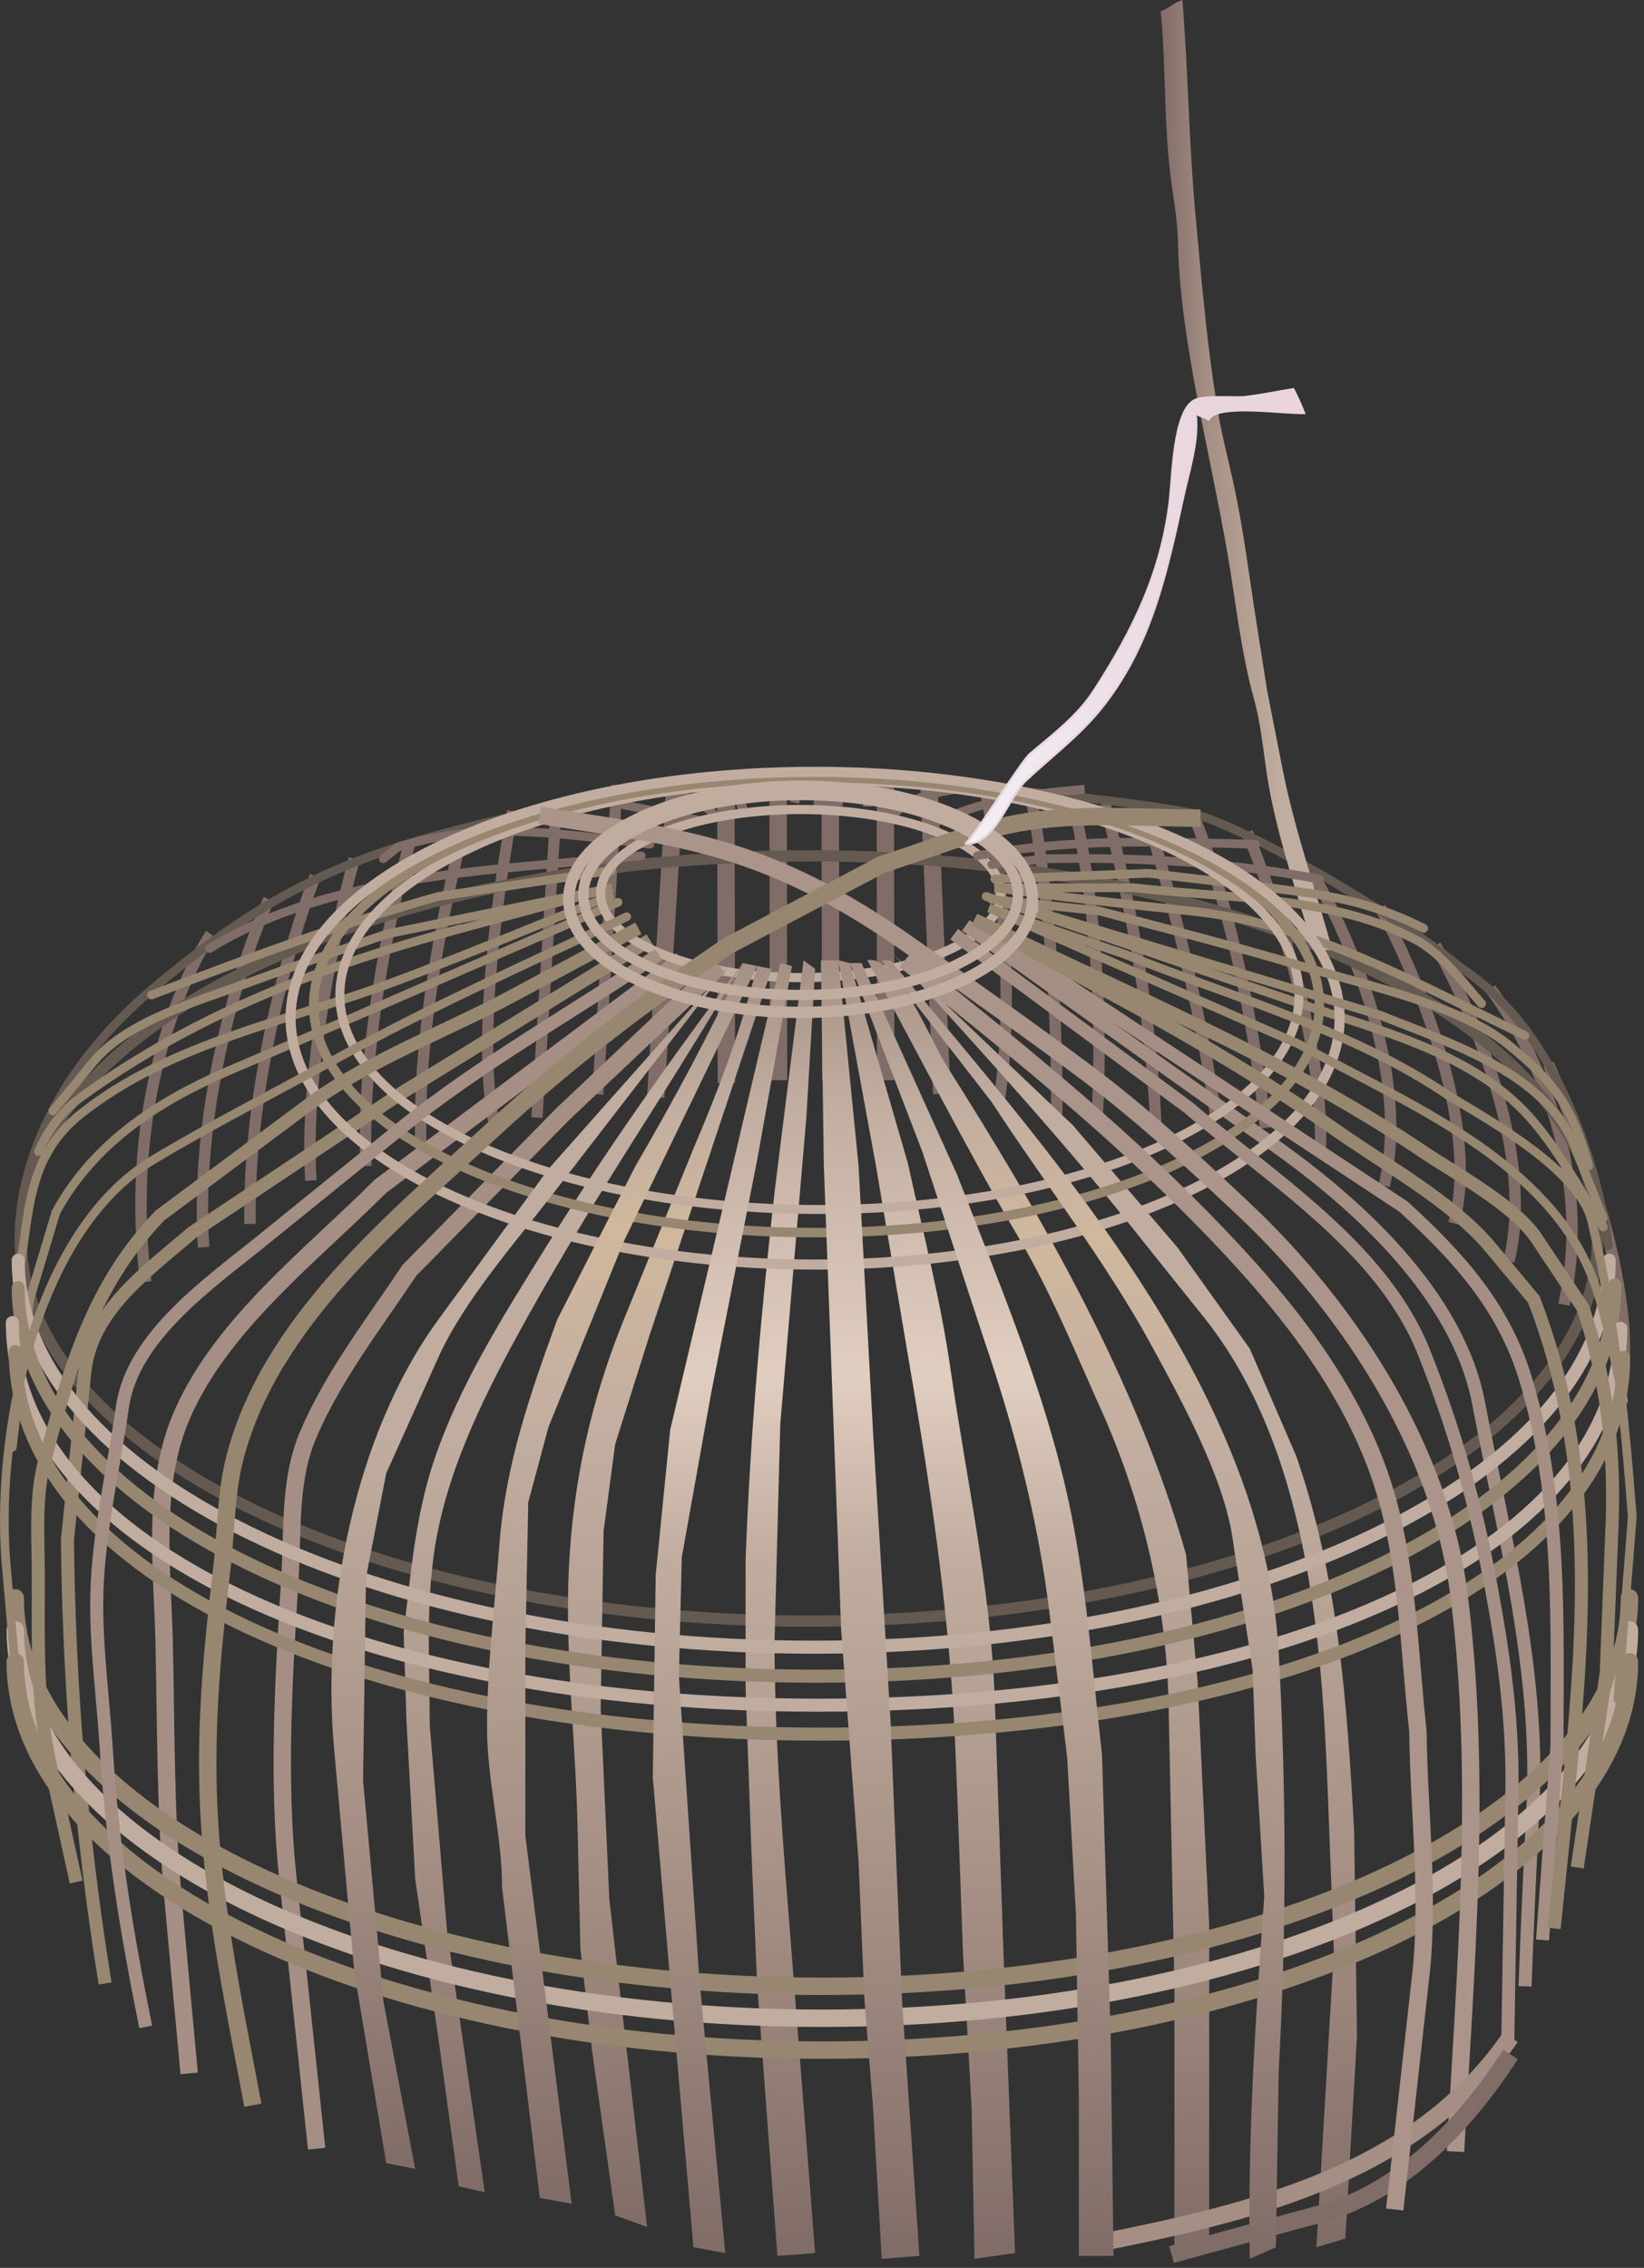 
        <svg xmlns:rdf="http://www.w3.org/1999/02/22-rdf-syntax-ns#" xmlns="http://www.w3.org/2000/svg" xmlns:cc="http://creativecommons.org/ns#" xmlns:xlink="http://www.w3.org/1999/xlink" xmlns:dc="http://purl.org/dc/elements/1.1/" x="0px" y="0px" width="364" height="502" viewBox="0 0 364 502" xml:space="preserve">
            <rect x="0" y="0" width="364" height="502" fill="#333333" stroke="none"/>
            <title>Turtle nest anti-predatory cage</title>
            <desc xmlns:ian_image_library="https://ian.umces.edu/media-library/">
                <ian_image_library:title>Turtle nest anti-predatory cage</ian_image_library:title>
                <ian_image_library:descr>Illustration of turtle nest anti-predatory cage</ian_image_library:descr>
                <ian_image_library:scene>
                    <ian_image_library:contains>science, scientific, research, experimental, test, equipment, turtle, nest, anti-predator, cage, protection, conservation, beach</ian_image_library:contains>
                    <ian_image_library:when>2008-12-08</ian_image_library:when>
                </ian_image_library:scene>
            </desc>
            
 <defs></defs>
 <path stroke="#816D68" stroke-width="2.524" d="m69.79 193.93s-15.082 37.867-14.436 77.004" fill="none"/>
 <path stroke="#816D68" stroke-width="2.524" d="m59.534 199.07s-17.018 36.577-14.446 77.004" fill="none"/>
 <path stroke="#816D68" stroke-width="2.524" d="m46.686 206.77s-20.204 28.882-14.425 77.004" fill="none"/>
 <path stroke="#816D68" stroke-width="2.524" d="m78.447 190.09s-11.546 41.063-9.61 71.215" fill="none"/>
 <path stroke="#816D68" stroke-width="2.524" d="m90.639 186.88s-10.901 37.222-9.61 71.216" fill="none"/>
 <path stroke="#816D68" stroke-width="2.524" d="m102.83 183.04s-10.901 39.127-9.609 71.205" fill="none"/>
 <path stroke="#816D68" stroke-width="2.465" d="m113.48 179.56s-8.721 44.916-4.223 68.463" fill="none"/>
 <line y2="247.38" x1="123.11" x2="118.89" stroke="#816D68" y1="178.91" stroke-width="2.465" fill="none"/>
 <line y2="242.24" x1="136.59" x2="132.35" stroke="#816D68" y1="173.79" stroke-width="2.465" fill="none"/>
 <line y2="242.9" x1="149.41" x2="145.18" stroke="#816D68" y1="174.41" stroke-width="3.85" fill="none"/>
 <line y2="239.76" x1="160.71" x2="160.83" stroke="#816D68" y1="171.15" stroke-width="3.85" fill="none"/>
 <line y2="239.1" x1="172.28" x2="172.37" stroke="#816D68" y1="170.51" stroke-width="3.85" fill="none"/>
 <line y2="239.1" x1="183.82" x2="183.93" stroke="#816D68" y1="170.51" stroke-width="3.85" fill="none"/>
 <line y2="239.1" x1="196.02" x2="196.11" stroke="#816D68" y1="170.51" stroke-width="3.85" fill="none"/>
 <line y2="242.13" x1="205.65" x2="208.52" stroke="#816D68" y1="172.44" stroke-width="3.85" fill="none"/>
 <path stroke="#816D68" stroke-width="2.521" d="m217.84 173.09s8.509 39.709 3.206 71.671" fill="none"/>
 <path stroke="#816D68" stroke-width="2.521" d="m228.01 175.11s6.213 29.167 5.97 71.479" fill="none"/>
 <path stroke="#816D68" stroke-width="2.521" d="m237 175.11s8.128 29.167 5.97 71.479" fill="none"/>
 <path stroke="#816D68" stroke-width="2.521" d="m244.6 177.99s9.704 33.338 11.303 70.834" fill="none"/>
 <path stroke="#816D68" stroke-width="2.521" d="m253.03 177.85s11.366 34.428 16.234 69.86" fill="none"/>
 <path stroke="#816D68" stroke-width="2.521" d="m263.94 179.77s11.356 24.818 16.246 69.872" fill="none"/>
 <path stroke="#816D68" stroke-width="2.521" d="m276.13 184.27s17.134 40.206 16.234 69.85" fill="none"/>
 <path stroke="#816D68" stroke-width="2.521" d="m290.24 192.61s23.569 38.28 16.256 69.86" fill="none"/>
 <path stroke="#816D68" stroke-width="2.521" d="m305.64 200.95s23.569 42.778 16.257 69.86" fill="none"/>
 <path stroke="#816D68" stroke-width="2.521" d="m317.83 209.29s23.559 40.217 16.256 69.86" fill="none"/>
 <path stroke="#816D68" stroke-width="2.521" d="m330.02 218.91s24.839 31.242 16.256 69.86" fill="none"/>
 <path stroke="#816D68" stroke-width="2.521" d="m342.85 235.59s20.362 45.35 16.256 69.86" fill="none"/>
 <path stroke="#645A51" stroke-width="1.925" stroke-linecap="round" d="m4.353 277.19s-4.106-29.813 29.358-58.229c35.126-29.824 56.303-32.724 97.684-42.354 41.37-9.61 121.74.974 132.32 3.387 10.594 2.392 43.804 21.167 59.669 34.163 27.919 18.288 32.734 61.585 32.734 61.585" fill="none"/>
 <path stroke="#645A51" stroke-width="2.495" stroke-linecap="round" d="m353.72 274.14c0 46.768-78.147 84.698-174.52 84.698-96.393 0-174.53-37.931-174.53-84.698s78.137-84.699 174.53-84.699c96.37 0 174.52 37.93 174.52 84.7z" fill="none"/>
 <linearGradient id="ian_symbols_b3aee89095ec3804998f391407d1601d" y2="105.16" gradientUnits="userSpaceOnUse" x2="295.01" y1="105.16" x1="256.99">
  <stop stop-color="#816D68" offset=".006"/>
  <stop stop-color="#A58F84" offset=".275"/>
  <stop stop-color="#C1ADA0" offset=".708"/>
 </linearGradient>
 <path d="m256.99 2.466c2.085-.667 2.73-1.799 4.805-2.466 1.281 16.065 1.429 31.507 2.89 47.551 1.344 14.573 2.667 30.194 5.164 44.598.805 4.667 2.032 9.303 3.049 13.906 1.576 7.102 2.677 14.097 3.725 21.315 1.238 8.541 2.614 17.061 3.948 25.58 0 0 3.376 17.145 3.376 17.156 2.646 13.483 7.419 26.935 11.07 40.195-1.238.074-3.154-.148-4.351-.487-3.354-11.875-7.514-23.453-9.704-35.645-1.144-6.318-1.566-13.081-3.271-19.272-3.027-10.848-4.117-22.14-6.054-33.21-3.673-21.008-10.319-46.683-10.806-67.278-.18-7.811-1.323-11.113-2.043-18.923-1.07-11.189-.71-21.878-1.81-33.033z" fill="url(#ian_symbols_b3aee89095ec3804998f391407d1601d)"/>
 <path stroke="#A58F84" stroke-width="3.85" d="m41.881 458.94c-1.217-13.038-2.424-26.088-3.609-39.127-1.672-18.468-1.502-37.443-1.926-56.134-.371-16.7-2.89-34.957 4.053-50.716 8.848-20.044 28.596-35.126 43.826-50.365l66.729-50.039" fill="none"/>
 <path stroke="#978771" stroke-width="2.887" d="m23.275 439.04c-5.313-32.618-7.958-65.13-8.35-98.161 0 0 3.704-35.824 3.853-37.189 1.429-13.727 14.118-22.511 23.738-30.84l46.207-30.798c18.383-11.324 36.788-22.659 55.171-33.994" fill="none"/>
 <path stroke="#978771" stroke-width="1.925" stroke-linecap="round" d="m136.84 199.72l-59.023 25.654s-26.935 11.535-26.956 11.546c-15.928 6.826-30.194 16.161-38.502 31.454l-5.779 19.251-3.852 32.724" fill="none"/>
 <path stroke="#978771" stroke-width="1.925" stroke-linecap="round" d="m4.035 283.13c2.582-14.404 1.64-26.945 13.97-36.671 20.045-15.802 46.006-20.405 69.374-29.158 15.97-5.969 31.708-12.563 47.53-18.87" fill="none"/>
 <path stroke="#978771" stroke-width="1.925" stroke-linecap="round" d="m11.719 245.92s8.932-10.827 8.985-10.911c7.588-9.229 24.236-13.759 35.359-17.854 9.758-3.599 19.632-6.921 29.453-10.382l50.038-10.255s-33.337 8.964-33.348 8.975c-30.152 8.118-58.653 18.765-84.063 37.211-4.392 3.196-7.472 7.239-9.631 12.203" fill="none"/>
 <path stroke="#816D68" stroke-width="1.925" stroke-linecap="round" d="m143.89 186.88c-19.082-2.212-37.095-5.387-55.816.646l-3.207 2.562" fill="none"/>
 <path stroke="#816D68" stroke-width="1.925" stroke-linecap="round" d="m141.98 189.44c-31.21 3.228-68.093 3.503-95.609 20.532" fill="none"/>
 <path stroke="#978771" stroke-width="1.925" stroke-linecap="round" d="m33.531 220.25c20.955-8.033 41.921-15.78 63.532-21.823l38.491-5.778" fill="none"/>
 <path stroke="#816D68" stroke-width="1.925" d="m133.64 177.25c7.271 1.471 14.541 2.953 21.802 4.487" fill="none"/>
 <path stroke="#816D68" stroke-width="1.925" d="m204.85 183.04c12.383-5.895 21.644-7.144 35.285-8.35" fill="none"/>
 <path stroke="#816D68" stroke-width="1.925" d="m146.48 175.33c3.853-.053 10.107 2.466 12.192 5.768" fill="none"/>
 <path stroke="#816D68" stroke-width="1.925" d="m172.13 174.04v4.498" fill="none"/>
 <path stroke="#816D68" stroke-width="1.925" d="m188.18 173.4c-.656.286-1.091.582-1.82.762-.339 1.333-.89 2.963-.752 4.381" fill="none"/>
 <path stroke="#816D68" stroke-width="1.925" d="m197.16 181.1c4.646-5.588 10.859-5.429 17.325-7.059" fill="none"/>
 <path stroke="#816D68" stroke-width="1.925" d="m156.09 174.69c3.323-.614 5.291 1.947 5.789 4.498" fill="none"/>
 <path stroke="#816D68" stroke-width="1.925" d="m192.02 178.54c-.043-3.916 3.545-5.545 7.059-5.143" fill="none"/>
 <path stroke="#816D68" stroke-width="2.165" d="m163.14 174.17c.265 1.016 1.017 3.874 1.281 4.89" fill="none"/>
 <path stroke="#816D68" stroke-width="1.984" d="m175.98 177.7c.232-1.503.402-2.593.646-4.096" fill="none"/>
 <path stroke="#816D68" stroke-width="1.925" d="m167.01 173.4v3.852" fill="none"/>
 <path stroke="#816D68" stroke-width="1.925" d="m181.13 173.4v5.143" fill="none"/>
 <path stroke="#C1ADA0" stroke-width="2.021" d="m221.54 197.78c0 10.287-19.833 18.616-44.281 18.616-24.447 0-44.27-8.329-44.27-18.616 0-10.276 19.822-18.595 44.27-18.595 24.45.01 44.28 8.32 44.28 18.6z" fill="none"/>
 <path stroke="#816D68" stroke-width="1.925" stroke-linecap="round" d="m278.01 186.88c-21.05-.55-40.979-1.386-61.605 2.561" fill="none"/>
 <path stroke="#816D68" stroke-width="1.925" stroke-linecap="round" d="m292.12 194.58c-20.172-3.726-39.878-4.869-60.325-4.487l-12.192 1.291" fill="none"/>
 <path stroke="#978771" stroke-width="1.925" stroke-linecap="round" d="m315.22 205.49c-9.366-4.688-17.124-6.657-27.348-8.075-11.187-1.534-22.394-2.804-33.602-4.117l-34.015 1.281" fill="none"/>
 <path stroke="#978771" stroke-width="1.925" stroke-linecap="round" d="m337.66 229.22c-24.204-11.557-46.651-24.669-73.818-27.538-14.531-1.535-29.126-3.133-43.593-5.175h30.808c20.288 2.413 44.144 1.725 62.537 11.578 5.503 2.953 10.287 9.334 14.446 14.076" fill="none"/>
 <path stroke="#A58F84" stroke-width="2.887" d="m337.66 439.68c.477-13.589 1.164-27.178 1.789-40.767 1.365-29.665-6.541-59.257-12.044-88.191-4.53-24.045-26.871-44.28-45.71-57.542-7.662-5.397-15.304-10.837-22.955-16.256l-44.905-32.078" fill="none"/>
 <path stroke="#978771" stroke-width="1.925" stroke-linecap="round" d="m354.99 271.58c-4.921-7.789-9.535-16.34-15.494-23.357-12.943-15.25-33.93-19.938-52.038-26.214-12.341-4.255-24.723-8.361-37.042-12.679l-32.078-10.901" fill="none"/>
 <path stroke="#A58F84" stroke-width="3.85" d="m70.107 475.62l-6.414-60.325c-2.254-21.23-.857-44.492.487-65.818.688-10.964-.222-21.865 4.075-31.961 5.567-13.018 14.584-24.596 22.384-36.302l34.015-34.66 34.639-32.724" fill="none"/>
 <linearGradient id="ian_symbols_c0222536105d1d74e9ea8c76cade43e3" y2="211.27" gradientUnits="userSpaceOnUse" x2="249.13" y1="497.43" x1="249.13">
  <stop stop-color="#816D68" offset=".006"/>
  <stop stop-color="#A58F84" offset=".275"/>
  <stop stop-color="#C1ADA0" offset=".612"/>
  <stop stop-color="#C1ADA0" offset=".893"/>
  <stop stop-color="#A58F84" offset="1"/>
 </linearGradient>
 <path d="m297.88 495.51l2.571-44.916-.635-45.562c-1.599-28.268-3.472-55.816-12.827-82.771l-10.276-23.739-16.045-22.447-23.093-26.966-39.771-37.846c19.113 21.082 38.152 41.793 55.816 64.167 0 0 12.816 16.034 12.837 16.034 23.062 28.829 26.236 70.94 27.581 106.51 0 .011 1.291 34.015 1.291 34.015l-3.863 65.438 6.41-1.91z" fill="url(#ian_symbols_c0222536105d1d74e9ea8c76cade43e3)"/>
 <linearGradient id="ian_symbols_511867ca460bd0b4250675ae2e1741cb" y2="212.48" gradientUnits="userSpaceOnUse" x2="229.88" y1="499.35" x1="229.88">
  <stop stop-color="#816D68" offset=".006"/>
  <stop stop-color="#A58F84" offset=".275"/>
  <stop stop-color="#C1ADA0" offset=".612"/>
  <stop stop-color="#D0B89E" offset=".786"/>
  <stop stop-color="#C1ADA0" offset=".893"/>
  <stop stop-color="#A58F84" offset="1"/>
 </linearGradient>
 <path d="m267.73 498.06v-71.851l-2.562-53.911-2.561-28.216c-11.145-38.979-31.708-74.475-53.256-108.55-3.08-4.868-10.964-24.458-17.314-22.976 11.239 20.532 21.813 41.561 33.687 61.711 7.482 12.731 12.838 26.258 18.913 39.656 8.679 20.098 13.663 41.593 14.107 63.521l1.291 62.23v59.68l7.69-1.29z" fill="url(#ian_symbols_511867ca460bd0b4250675ae2e1741cb)"/>
 <linearGradient id="ian_symbols_71585b7f129ceeb4edbabd7e453a294a" y2="212.56" gradientUnits="userSpaceOnUse" x2="205.17" y1="500" x1="205.17">
  <stop stop-color="#816D68" offset=".006"/>
  <stop stop-color="#A58F84" offset=".275"/>
  <stop stop-color="#C1ADA0" offset=".539"/>
  <stop stop-color="#E0CEC0" offset=".68"/>
  <stop stop-color="#C1ADA0" offset=".893"/>
  <stop stop-color="#A58F84" offset="1"/>
 </linearGradient>
 <path d="m224.74 498.72l-2.551-66.094s-1.905-55.287-1.937-56.44c-.826-24.226-6.382-49.287-9.822-73.29-2.211-15.271-6.127-30.427-9.43-45.435l-12.826-44.28-2.572-.625 8.351 45.541s8.34 49.382 8.34 49.413c4.297 25.527 7.99 51.689 9.154 77.799.698 15.567 1.164 31.114 1.746 46.683l1.937 34.64.63 33.37 8.98-1.28z" fill="url(#ian_symbols_71585b7f129ceeb4edbabd7e453a294a)"/>
 <linearGradient id="ian_symbols_9378790cb27d35d435312632e7ced3c1" y2="212.56" gradientUnits="userSpaceOnUse" x2="172.78" y1="499.35" x1="172.78">
  <stop stop-color="#816D68" offset=".006"/>
  <stop stop-color="#A58F84" offset=".275"/>
  <stop stop-color="#C1ADA0" offset=".539"/>
  <stop stop-color="#E0CEC0" offset=".68"/>
  <stop stop-color="#C1ADA0" offset=".893"/>
  <stop stop-color="#A58F84" offset="1"/>
 </linearGradient>
 <path d="m180.48 498.72s-5.08-64.664-5.133-65.447c-1.81-23.009-3.853-46.97-3.853-69.946l1.27-48.122 5.779-68.02 1.937-32.713-2.572-1.916-6.413 51.33c-3.027 27.093-5.43 54.218-6.414 81.471v28.247l1.281 35.92 1.27 29.517 4.498 60.314 8.33-.63z" fill="url(#ian_symbols_9378790cb27d35d435312632e7ced3c1)"/>
 <linearGradient id="ian_symbols_b3254462aed262c499af5d298d3af334" y2="213.83" gradientUnits="userSpaceOnUse" x2="148.3" y1="492.94" x1="148.3">
  <stop stop-color="#816D68" offset=".006"/>
  <stop stop-color="#A58F84" offset=".275"/>
  <stop stop-color="#C1ADA0" offset=".612"/>
  <stop stop-color="#D0B89E" offset=".786"/>
  <stop stop-color="#C1ADA0" offset=".893"/>
  <stop stop-color="#A58F84" offset="1"/>
 </linearGradient>
 <path d="m143.27 492.94l-8.361-72.507-1.915-42.354.646-39.138 2.561-19.24 7.694-24.384 11.547-34.661 15.409-46.186-3.218-.646c-3.503 14.013-8.435 27.178-14.097 40.418 0 0-15.398 37.867-15.42 37.867-7.303 17.96-11.25 35.973-12.171 55.182-.857 18.732 1.481 37.771 1.915 56.462l.646 27.591 2.571 22.458 5.122 36.576 7.07 2.56z" fill="url(#ian_symbols_b3254462aed262c499af5d298d3af334)"/>
 <linearGradient id="ian_symbols_e8ed1ad97f3a0ed4f17b35823d897141" y2="213.18" gradientUnits="userSpaceOnUse" x2="126.9" y1="485.24" x1="126.9">
  <stop stop-color="#816D68" offset=".006"/>
  <stop stop-color="#A58F84" offset=".275"/>
  <stop stop-color="#C1ADA0" offset=".612"/>
  <stop stop-color="#C1ADA0" offset=".893"/>
  <stop stop-color="#A58F84" offset="1"/>
 </linearGradient>
 <path d="m107.32 485.24l-8.339-57.753-3.832-45.551c0-12.394-.815-25.094.847-37.413 2.339-17.367 10.16-33.527 18.468-48.768 9.503-17.452 20.193-34.544 30.85-51.329 6.562-10.34 12.934-20.69 19.114-31.242-15.452 20.616-30.354 41.55-43.921 63.458-9.176 14.827-18.659 29.729-24.3 46.323-4.244 12.446-5.271 25.463-6.837 38.449l.646 19.875 1.916 34.661 5.133 35.285 4.498 32.724 5.76 1.28z" fill="url(#ian_symbols_e8ed1ad97f3a0ed4f17b35823d897141)"/>
 <path stroke="#C1ADA0" stroke-width="1.993" stroke-linecap="round" d="m287.62 220.25c0 26.225-47.54 47.477-106.17 47.477-58.643 0-106.2-21.252-106.2-47.477 0-26.226 47.562-47.477 106.2-47.477 58.63 0 106.17 21.25 106.17 47.48z" fill="none"/>
 <path stroke="#978771" stroke-width="2.102" stroke-linecap="round" d="m292.12 222.49c0 27.823-49.837 50.355-111.34 50.355-61.468 0-111.32-22.532-111.32-50.355 0-27.824 49.848-50.366 111.32-50.366 61.51.02 111.34 22.56 111.34 50.38z" fill="none"/>
 <path stroke="#C1ADA0" stroke-width="2.234" stroke-linecap="round" d="m296.61 225.37c0 30.13-52.007 54.546-116.13 54.546-64.146 0-116.14-24.416-116.14-54.546 0-30.121 51.996-54.526 116.14-54.526 64.12.01 116.13 24.41 116.13 54.53z" fill="none"/>
 <path stroke="#C1ADA0" stroke-width="2.887" stroke-linecap="round" d="m356.29 278.94c0 47.318-78.867 85.673-176.13 85.673-97.283 0-176.13-38.354-176.13-85.673" fill="none"/>
 <path stroke="#978771" stroke-width="2.887" stroke-linecap="round" d="m357.57 284.42c0 48.366-77.375 86.614-176.78 86.614-99.388 0-176.75-37.603-176.75-85.989" fill="none"/>
 <path stroke="#C1ADA0" stroke-width="2.887" stroke-linecap="round" d="m358.84 294.03c0 49.446-76.37 83.418-177.74 83.418-101.35 0-178.37-35.264-178.37-84.688" fill="none"/>
 <path stroke="#978771" stroke-width="2.887" stroke-linecap="round" d="m359.5 300.45c0 49.424-76.391 83.407-177.74 83.407s-178.38-35.253-178.38-84.688" fill="none"/>
 <path stroke="#978771" stroke-width="3.85" stroke-linecap="round" d="m360.78 353.7c0 47.499-80.021 85.979-178.7 85.979-98.689 0-178.7-38.48-178.7-85.979" fill="none"/>
 <path stroke="#C1ADA0" stroke-width="3.85" stroke-linecap="round" d="m360.78 360.77c0 47.477-80.021 85.979-178.7 85.979-98.689 0-178.7-38.503-178.7-85.979" fill="none"/>
 <path stroke="#978771" stroke-width="3.85" stroke-linecap="round" d="m360.78 367.82c0 47.478-80.021 85.979-178.7 85.979-98.689 0-178.7-38.502-178.7-85.979" fill="none"/>
 <path stroke="#AB9489" stroke-width="3.85" d="m119.51 180.46c30.755 5.069 49.413 5.778 82.698 29.358 12.774 9.049 25.738 18.193 38.27 27.559 12.445 9.303 23.643 19.706 34.967 30.354 23.421 22.045 43.551 53.171 47.615 85.439 5.144 40.819 1.418 82.169-.794 123.08" fill="none"/>
 <path stroke="#A58F84" stroke-width="3.85" d="m244.96 496.15c33.538-6.763 68.802-15.324 89.492-45.233" fill="none"/>
 <path stroke="#816D68" stroke-width="3.85" d="m259.39 499.04s31.126-8.52 31.761-8.657c19.05-4.71 33.412-20.395 43.307-35.624" fill="none"/>
 <path stroke="#978771" stroke-width="3.85" d="m265.81 181.1c-14.689-.011-29.612-1.545-44.059 1.863-8.984 2.106-17.727 5.588-26.532 8.414l-33.993 17.949c-18.743 12.626-35.465 25.368-52.092 40.704-21.981 20.277-49.424 42.513-57.192 72.897-1.937 7.546-1.905 16.574-2.836 24.385-1.905 16.16-3.376 31.02-3.069 47.243.465 24.353 5.461 47.594 9.948 71.438" fill="none"/>
 <path stroke="#A58F84" stroke-width="2.887" d="m32.261 448.66c-4.191-20.69-7.387-40.09-8.699-61.183-.699-11.292-2.35-22.986-2.127-34.311.296-13.854 3.736-28.1 5.683-41.805 2.244-15.643 19.558-27.549 30.872-36.725 10.224-8.286 20.479-16.573 30.734-24.87 17.611-14.267 38.29-25.813 57.107-38.502" fill="none"/>
 <path stroke="#978771" stroke-width="2.887" d="m16.862 416.59c-1.895-8.699-3.842-17.378-5.757-26.057-3.133-14.309-2.593-27.146-2.625-41.772-.01-8.741-.772-17.335 1.482-25.738 5.418-20.13 10.615-38.725 25.506-54.007 0 0 32.66-24.353 32.713-24.384 13.303-9.906 30.618-16.341 45.233-24.173 9.302-5.006 18.606-9.991 27.929-14.976" fill="none"/>
 <path stroke="#978771" stroke-width="1.925" stroke-linecap="round" d="m351.79 258.1c-3.662-13.05-7.504-18.511-17.971-26.945-10.975-8.89-32.427-13.325-46.291-17.484-14.627-4.371-29.422-8.128-44.186-12.033l-23.739-2.562" fill="none"/>
 <path stroke="#A58F84" stroke-width="2.887" d="m333.82 453.16c.308-18.859.625-37.688.932-56.536.254-15.822-1.778-30.237-4.646-45.678-3.387-18.193-8.032-34.598-14.891-51.774-9.25-23.104-33.792-38.279-51.964-53.9l-51.985-38.502" fill="none"/>
 <path stroke="#A58F84" stroke-width="2.887" d="m341.53 429.42l3.207-42.99c0-27.272 1.058-54.567-6.9-81.005-4.879-16.192-14.901-27.188-27.104-38.343l-94.329-62.241" fill="none"/>
 <path stroke="#978771" stroke-width="1.925" stroke-linecap="round" d="m359.5 310.07c-1.99-8.509-3.514-17.621-6.403-25.866-9.62-27.347-42.249-40.143-65.479-53.054l-68.654-30.163 30.163 10.276c23.834 9.599 50.557 16.785 71.871 31.443 8.975 5.387 28.755 16.394 31.433 27.58 5.176 21.728 7.261 43.233 8.975 65.458l-3.206 40.418" fill="none"/>
 <path stroke="#978771" stroke-width="1.925" stroke-linecap="round" d="m354.99 269.64s-6.35-15.864-6.403-16.033c-6.551-16.352-28.184-22.882-42.989-28.882l-82.783-25.008" fill="none"/>
 <path stroke="#AB9489" stroke-width="3.85" d="m200.36 212.56c23.125 18.468 45.329 36.269 66.072 57.425 17.42 17.759 34.375 38.27 40.958 62.749 4.35 16.224 4.72 33.835 6.551 50.493.201 17.6 2.582 36.438.646 53.9-.011.063-5.778 51.954-5.778 51.954" fill="none"/>
 <linearGradient id="ian_symbols_14ccf7a3eb6442e4f148ced425b0f5f4" y2="212.56" gradientUnits="userSpaceOnUse" x2="239.82" y1="500" x1="239.82">
  <stop stop-color="#816D68" offset=".006"/>
  <stop stop-color="#A58F84" offset=".275"/>
  <stop stop-color="#C1ADA0" offset=".612"/>
  <stop stop-color="#D0B89E" offset=".786"/>
  <stop stop-color="#C1ADA0" offset=".893"/>
  <stop stop-color="#A58F84" offset="1"/>
 </linearGradient>
 <path d="m282.49 497.43l.635-39.148c1.715-30.808 1.715-61.553 0-92.351-2.899-52.345-40.957-99.366-73.131-137.98 0-.011-12.838-15.399-12.838-15.399h-1.937l24.384 31.432c11.706 18.045 25.094 35.021 35.412 53.943 6.456 11.833 15.791 28.819 17.844 42.302l4.498 29.507.646 18.616 1.916 31.443c-1.916 26.828-3.704 53.276-3.207 80.2l5.79-2.56z" fill="url(#ian_symbols_14ccf7a3eb6442e4f148ced425b0f5f4)"/>
 <linearGradient id="ian_symbols_018134a7a19caeb43d190183748106c0" y2="213.18" gradientUnits="userSpaceOnUse" x2="217.36" y1="499.35" x1="217.36">
  <stop stop-color="#816D68" offset=".006"/>
  <stop stop-color="#A58F84" offset=".275"/>
  <stop stop-color="#C1ADA0" offset=".539"/>
  <stop stop-color="#E0CEC0" offset=".68"/>
  <stop stop-color="#C1ADA0" offset=".893"/>
  <stop stop-color="#A58F84" offset="1"/>
 </linearGradient>
 <path d="m246.55 499.35h-7.684v-35.296l-.646-40.417-1.937-34.64s-3.82-31.369-3.842-31.454c-2.624-21.463-7.8-41.201-14.753-61.584l-13.48-41.06-16.033-41.72h2.561l21.178 46.842c9.842 25.527 20.807 50.906 25.823 77.915 3.101 16.615 4.339 33.634 6.255 50.419l1.937 62.876.61 48.11z" fill="url(#ian_symbols_018134a7a19caeb43d190183748106c0)"/>
 <linearGradient id="ian_symbols_06792412e3e77ba405e6113691dbbf8f" y2="212.56" gradientUnits="userSpaceOnUse" x2="192.66" y1="500" x1="192.66">
  <stop stop-color="#816D68" offset=".006"/>
  <stop stop-color="#A58F84" offset=".275"/>
  <stop stop-color="#C1ADA0" offset=".539"/>
  <stop stop-color="#E0CEC0" offset=".68"/>
  <stop stop-color="#C1ADA0" offset=".893"/>
  <stop stop-color="#A58F84" offset="1"/>
 </linearGradient>
 <polygon points="203.56 499.35 199.72 442.88 197.16 380.65 193.31 317.14 190.1 258.1 185.6 212.56 181.76 212.56 182.41 258.1 184.96 326.1 186.24 360.77 190.1 412.08 191.37 442.25 193.31 466.63 195.22 500" fill="url(#ian_symbols_06792412e3e77ba405e6113691dbbf8f)"/>
 <linearGradient id="ian_symbols_293ec75ae4cda23419842fc6f348dc3b" y2="213.18" gradientUnits="userSpaceOnUse" x2="159.94" y1="498.72" x1="159.94">
  <stop stop-color="#816D68" offset=".006"/>
  <stop stop-color="#A58F84" offset=".275"/>
  <stop stop-color="#C1ADA0" offset=".539"/>
  <stop stop-color="#E0CEC0" offset=".68"/>
  <stop stop-color="#C1ADA0" offset=".893"/>
  <stop stop-color="#A58F84" offset="1"/>
 </linearGradient>
 <polygon points="160.58 498.72 154.82 437.76 150.31 371.03 150.95 344.73 157.38 308.78 167.63 256.83 175.35 213.83 172.76 213.18 159.94 267.73 148.39 316.5 145.18 348.57 144.54 393.48 148.39 438.4 153.54 497.43" fill="url(#ian_symbols_293ec75ae4cda23419842fc6f348dc3b)"/>
 <linearGradient id="ian_symbols_a0179a1b3afda014fdf06d002dc0af84" y2="213.18" gradientUnits="userSpaceOnUse" x2="137.73" y1="487.81" x1="137.73">
  <stop stop-color="#816D68" offset=".006"/>
  <stop stop-color="#A58F84" offset=".275"/>
  <stop stop-color="#C1ADA0" offset=".612"/>
  <stop stop-color="#D0B89E" offset=".786"/>
  <stop stop-color="#C1ADA0" offset=".893"/>
  <stop stop-color="#A58F84" offset="1"/>
 </linearGradient>
 <path d="m126.57 487.81l-10.255-81.491v-41.698l.646-32.078 4.487-16.69 16.669-41.063 29.517-60.96-3.206-.646c-7.239 15.42-15.146 30.205-23.729 44.916l-17.335 34.015c-6.128 16.88-11.452 32.025-12.817 50.038-1.005 13.451-2.73 26.85-2.709 40.354.011 11.874 3.323 23.611 3.334 35.358l8.34 68.665 7.05 1.27z" fill="url(#ian_symbols_a0179a1b3afda014fdf06d002dc0af84)"/>
 <linearGradient id="ian_symbols_078f4c667bd7032435c8471f0e50f0de" y2="213.18" gradientUnits="userSpaceOnUse" x2="117.63" y1="480.11" x1="117.63">
  <stop stop-color="#816D68" offset=".006"/>
  <stop stop-color="#A58F84" offset=".275"/>
  <stop stop-color="#C1ADA0" offset=".612"/>
  <stop stop-color="#C1ADA0" offset=".893"/>
  <stop stop-color="#A58F84" offset="1"/>
 </linearGradient>
 <path d="m91.93 480.11l-7.059-37.232-4.487-48.758.646-44.905 4.487-23.114 11.547-25.653c5.672-12.615 17.272-25.696 25.653-36.565.021-.011 39.159-50.705 39.159-50.705l-40.429 45.562s-23.918 32.734-24.384 33.348c-18.627 25.495-25.93 63.733-23.093 94.976l4.477 49.402 7.069 42.355 6.411 1.27z" fill="url(#ian_symbols_078f4c667bd7032435c8471f0e50f0de)"/>
 <path stroke="#978771" stroke-width="2.887" d="m349.22 413.38l6.413-42.979s1.291-32.618 1.291-32.745c.646-16.722-1.153-32.237-6.413-48.112 0 0-10.256-15.377-10.276-15.398-4.89-7.355-18.023-14.404-25.21-19.24-27.506-18.479-57.764-31.687-87.609-45.815-3.873-1.831-7.757-3.694-11.662-5.514l30.797 16.68c17.104 9.175 33.729 19.029 49.604 30.173 10.583 7.429 25.464 15.62 33.824 25.653l9.62 11.547c13.579 35.063 11.515 71.713 7.684 108.44-.053.699-3.186 30.787-3.186 30.787" fill="none"/>
 <path stroke="#978771" stroke-width="1.925" stroke-linecap="round" d="m3.866 374.87s-2.36-26.967-2.402-27.432c-2.762-28.321 5.599-74.57 32.491-90.731 13.124-7.885 26.893-14.827 40.302-22.235 20.934-11.568 42.905-21.305 64.505-31.549" fill="none"/>
 <path stroke="#C1ADA0" stroke-width="2.298" d="m225.39 198.11c0 12.234-21.548 22.141-48.123 22.141-26.564 0-48.111-9.906-48.111-22.141s21.547-22.13 48.111-22.13c26.57 0 48.12 9.9 48.12 22.13z" fill="none"/>
 <path stroke="#C1ADA0" stroke-width="2.524" d="m228.59 199.07c0 13.822-22.976 25.03-51.329 25.03s-51.318-11.208-51.318-25.03 22.966-25.029 51.318-25.029c28.36 0 51.33 11.21 51.33 25.03z" fill="none"/>
 <linearGradient id="ian_symbols_0ba039b8cc1e70e47960fb96da3bb992" y2="136.45" gradientUnits="userSpaceOnUse" x2="288.75" y1="136.45" x1="213.67">
  <stop stop-color="#F3F0F6" offset=".006"/>
  <stop stop-color="#EAD5DE" offset=".708"/>
 </linearGradient>
 <path stroke="#EAD5DE" stroke-width=".481" d="m213.67 186.72c6.54.625 9.44-10.149 13.473-13.949 5.45-5.133 11.609-9.726 16.446-15.664 11.292-13.854 14.722-30.236 18.415-47.17 1.228-5.651 3.535-12.689 2.698-18.5.752.709 2.064.793 2.868 1.429 1.757-3.651 16.955-1.249 21.178-1.439-.73-1.799-1.503-3.566-2.402-5.281-3.535.572-7.007 1.302-10.563 1.725-2.551.307-9.324-.465-11.504.836-4.445 2.635-4.656 16.573-5.207 21.505-1.788 16.213-8.117 29.157-16.881 42.683-3.661 5.651-9.069 9.673-14.128 13.97-2.01 1.69-13.36 19.95-14.4 19.85z" fill="url(#ian_symbols_0ba039b8cc1e70e47960fb96da3bb992)"/>
</svg>

